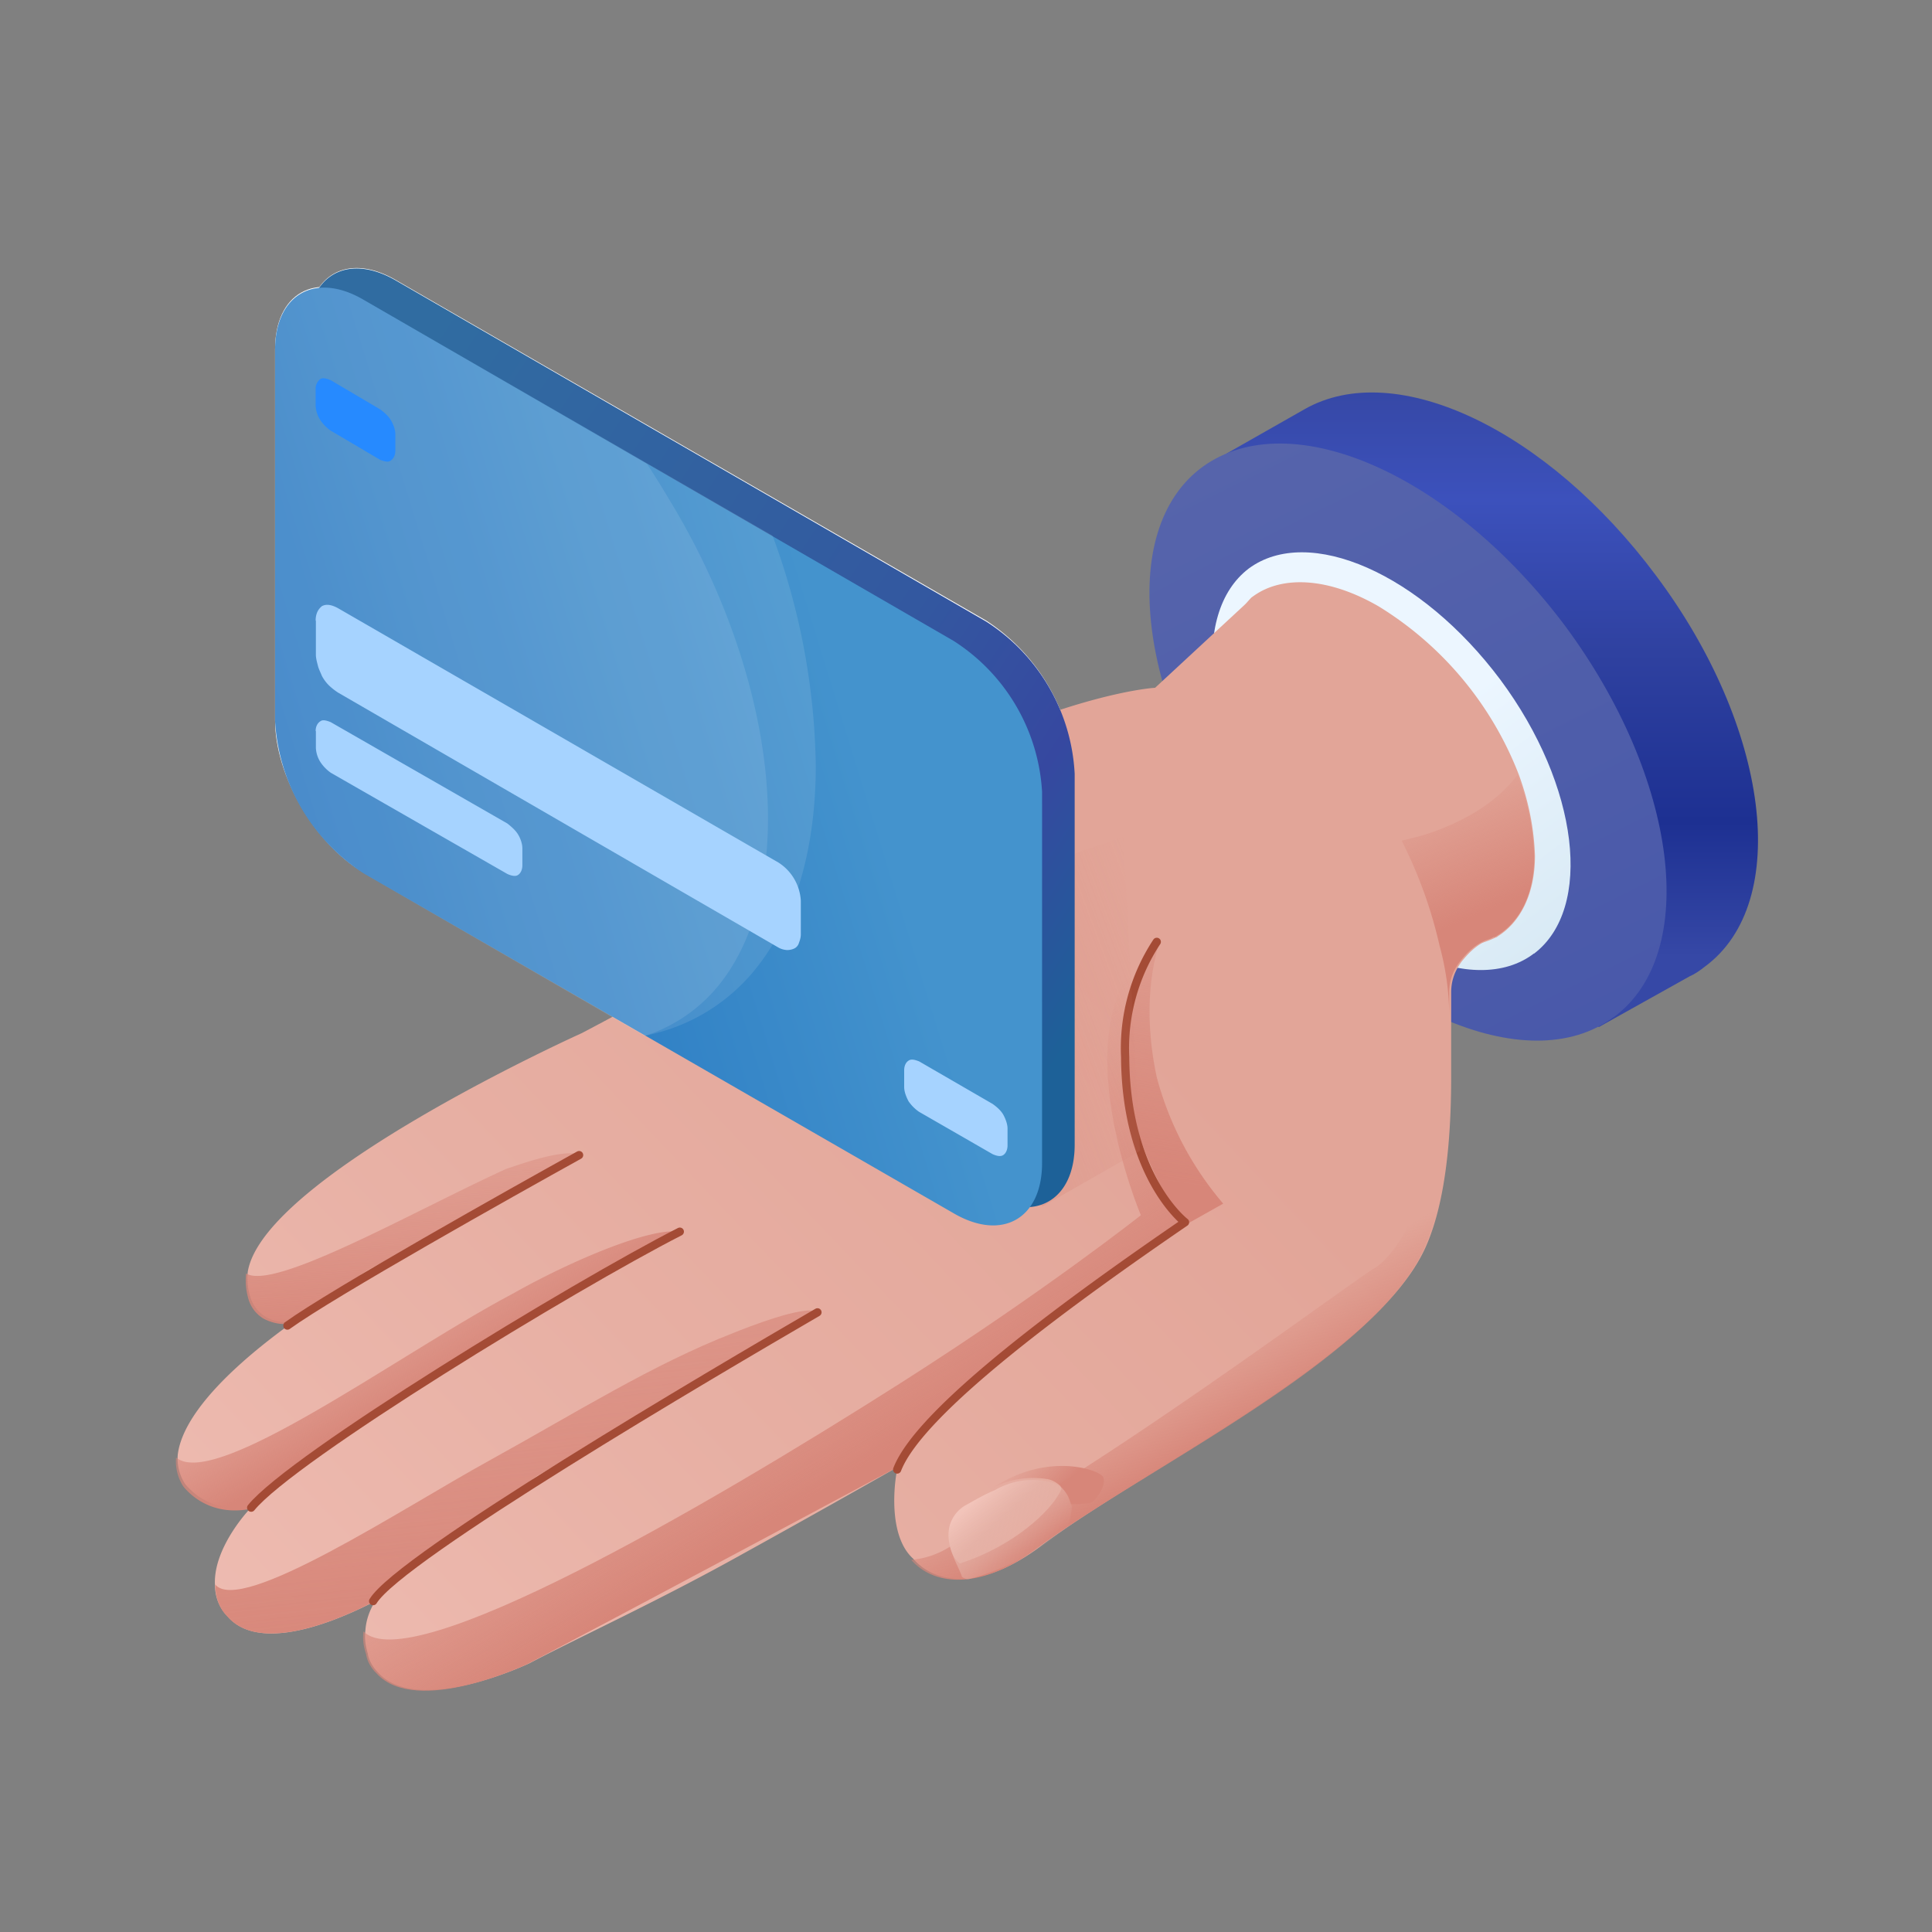 <svg xmlns="http://www.w3.org/2000/svg" width="80" height="80" fill="none"><rect width="100%" height="100%" fill="#808080" stroke="none"/><path fill="#fff" d="M39.49 26.5 15.05 12.38c-2.01-1.17-3.66-.22-3.66 2.08v15.37c0 2.3 1.65 5.12 3.66 6.3l24.44 14.11c2.01 1.17 3.66.22 3.66-2.08V32.79c0-2.3-1.65-5.12-3.66-6.29Z"/><path fill="#fff" d="M40.84 25.7 16.4 11.6c-2.01-1.17-3.66-.22-3.66 2.09v15.36c0 2.3 1.65 5.12 3.66 6.3l24.44 14.12c2.01 1.17 3.66.22 3.66-2.09V32.02a8.09 8.09 0 0 0-3.66-6.32Z"/><path fill="url(#a)" d="M68.57 23.83c4.69 6.26 5.64 13.54 2.02 16.2-.19.15-.4.3-.63.4l-3.76 2.1-1.25-1.9c-3.1-.96-6.51-3.48-9.33-7.18-3.47-4.65-4.86-9.84-3.91-13.32l-.92-1.35 3.22-1.83c3.77-2.16 10.06.84 14.56 6.88Z"/><path fill="url(#b)" d="M66.82 42.12c3.58-2.63 2.67-9.88-2.01-16.2-4.69-6.26-11.35-9.22-15-6.6-3.63 2.64-2.68 9.89 2 16.22 4.73 6.29 11.46 9.22 15 6.58Z"/><path fill="url(#c)" d="M63.52 39.49c2.46-1.87 1.87-6.95-1.39-11.34-3.29-4.4-7.94-6.44-10.42-4.61-2.45 1.86-1.87 6.95 1.39 11.34 3.25 4.39 7.97 6.47 10.42 4.6Z"/><path fill="#E2A598" d="M63.56 35.43c0 1.6-.62 2.78-1.57 3.36l-.08.04a3.88 3.88 0 0 1-2.27.33 6.6 6.6 0 0 1-2.55-.95c-3.63-2.09-6.52-6.66-6.52-10.28a3.5 3.5 0 0 1 .3-1.72 4.8 4.8 0 0 1 .95-1.47l.1-.07c1.18-.84 3.08-.77 5.17.44a14.18 14.18 0 0 1 5.81 6.99c.4 1.1.62 2.2.66 3.33Z"/><path fill="url(#d)" d="M61.99 38.8h-.07a1.3 1.3 0 0 0-.33.14c-.44.18-.77.51-1.07.88-.29.4-.43.8-.43 1.28v3.47c0 2.34-.19 5.16-1.07 7.1-2.08 4.57-11.45 9-15.95 12.37-2.23 1.68-4.24 1.68-5.26.5-.96-.87-.81-2.77-.7-3.47l.07-.33s-2.96 1.69-6.4 3.59c-3.47 1.94-6.84 3.48-8.85 4.54 0 0-4.61 2.2-6.26.4-.22-.22-.4-.51-.44-.8-.1-.34-.14-.63-.1-.96.03-.44.18-.84.4-1.2-.4.18-4.54 2.45-6.11.62-.33-.33-.52-.8-.52-1.32-.07-1.57 1.5-3.22 1.58-3.26l-.15.04c-.44.07-.95.07-1.46-.1a2.7 2.7 0 0 1-1.21-.85 1.92 1.92 0 0 1-.3-1.2c.3-2.5 4.69-5.39 4.8-5.53-.07.03-.15.03-.22.03a1.6 1.6 0 0 1-.95-.22 1.42 1.42 0 0 1-.62-.8c-.11-.33-.15-.7-.11-1.06.65-3.95 13.83-9.88 13.83-9.88s2.23-1.17 2.41-1.32c4.72-4.6 10.02-9.14 14.9-11.15 4.23-1.72 6.43-1.83 6.43-1.83l4.1-3.8h.18l6.88 9.76 3.03 4.24-.03.11Z"/><path fill="url(#e)" d="m33.85 54.34-11.6 6.77-5.92 4.24-.8.95c-.4.19-4.54 2.46-6.12.63-.33-.33-.5-.8-.5-1.32 1.05 1.28 7.75-3.15 11.33-5.12 3.59-1.98 6.77-3.99 10.14-5.3.47-.19 3.03-1.21 3.47-.85Z"/><path fill="url(#f)" d="m28.15 51.01-6.37 3.62-7.65 4.76-3.25 2.56-.62.55c-.44.07-.95.07-1.47-.11a2.7 2.7 0 0 1-1.2-.84 1.92 1.92 0 0 1-.3-1.2c1.61 1.38 9.3-4.33 13.94-6.78 2.38-1.35 5.75-2.78 6.92-2.56Z"/><path fill="url(#g)" d="m23.94 47.8-8.7 4.79-3.37 2.23c-.33.03-.7-.08-.96-.22a1.4 1.4 0 0 1-.62-.8c-.1-.34-.14-.7-.1-1.07 1.16.73 6.9-2.56 10.75-4.32.73-.25 2.3-.8 3-.62Z"/><path stroke="#A44B35" stroke-linecap="round" stroke-linejoin="round" stroke-width=".34" d="M10.4 62.43c1.7-2.09 13.36-9.19 17.75-11.43M11.9 54.89c1.87-1.35 9.3-5.52 12.08-7.06m9.87 6.51c-4.35 2.53-17.3 10.14-18.4 11.96"/><path fill="url(#h)" d="M61.91 38.8h-.07c-.1.07-.22.1-.33.14-.44.18-.77.51-1.06.88-.3.4-.44.8-.44 1.28v1.02c0-1.02-.14-2.01-.4-2.96a18.8 18.8 0 0 0-1.57-4.35l.87-.22c1.07-.33 2.86-1.07 3.92-2.5.44 1.07.66 2.2.7 3.37 0 1.58-.6 2.75-1.62 3.33Z"/><path fill="url(#i)" d="M60.01 44.65c0 2.34-.18 5.16-1.06 7.1-2.08 4.57-11.45 9-15.95 12.32-2.23 1.69-4.24 1.69-5.27.52a3.52 3.52 0 0 0 1.61-.55c.07.29.18.5.4.7 2.2-.7 3.84-2.2 4.21-3.08 0-.04-.07-.22-.07-.22 5.38-3.37 12.14-8.38 12.99-8.9 1.1-.61 2.74-3.61 3.14-7.9Z"/><path fill="url(#j)" d="M48.09 38.83c-2.2 3.88-1.69 7.1.03 10.39l.84 1.57 1.69-.95a13.32 13.32 0 0 1-2.75-5.23c-.77-3.59.19-5.78.19-5.78Z"/><path fill="url(#k)" d="M49.07 50.57c-4.64 3.22-10.97 7.69-11.96 10.21 0 0-11.2 6-15.26 8.12 0 0-4.6 2.2-6.25.4-.22-.21-.4-.5-.44-.8-.11-.33-.15-.62-.11-.95 1.9 1.97 14.08-5.09 22.24-10.28 5.97-3.8 9.95-6.95 9.95-6.95s-3.25-7.69.19-10.8c0 0-1.03 1.36-.95 4.03.14 5.01 2.6 7.02 2.6 7.02Z"/><path stroke="#A44B35" stroke-linecap="round" stroke-linejoin="round" stroke-width=".34" d="M37.15 60.85c.95-2.48 7.28-7.06 11.92-10.24 0 0-2.45-1.87-2.48-6.84A8 8 0 0 1 47.9 39"/><path fill="url(#l)" d="M45.12 62.24c-.3.04-.55.04-.8.04a1.1 1.1 0 0 0-.3-.62 1.13 1.13 0 0 0-.58-.4 3.62 3.62 0 0 0-2.3.33c2.23-1.47 4.35-.74 4.53-.44.18.33-.3 1.02-.55 1.1Z"/><path fill="url(#m)" d="M44.24 63.2a10.27 10.27 0 0 1-4.13 2.19c-.07 0-.11 0-.18-.04-.08-.03-.11-.07-.11-.1-.11-.3-.3-.63-.44-1.07-.11-.33-.15-.7-.04-1.06.11-.33.33-.62.66-.8.4-.22.77-.44 1.2-.62.7-.4 1.5-.52 2.31-.33.22.07.44.18.59.4.14.18.22.4.29.62-.04.22-.04.55-.15.8Z"/><path fill="url(#n)" d="m26.06 41.68 17.12 8.27 4.03-2.3-.7-13-20.45 7.03Z" opacity=".9"/><path fill="url(#o)" d="M44.5 32.02V47.4c0 2.3-1.65 3.26-3.66 2.09L16.4 35.35a8.08 8.08 0 0 1-3.66-6.29V13.7c0-2.3 1.65-3.25 3.66-2.08l24.44 14.12a7.97 7.97 0 0 1 3.66 6.3Z"/><path fill="url(#p)" d="M43.15 32.8v15.36c0 2.3-1.65 3.25-3.66 2.08L15.05 36.16a8.08 8.08 0 0 1-3.66-6.3V14.5c0-2.3 1.65-3.26 3.66-2.09l24.44 14.13a7.96 7.96 0 0 1 3.66 6.25Z"/><path fill="#fff" fill-opacity=".1" d="M31.8 33.89c0 2.96-.76 5.45-2.2 7.1a6.56 6.56 0 0 1-2.88 1.9l-11.67-6.73a8.08 8.08 0 0 1-3.66-6.3V14.5c0-2.3 1.65-3.26 3.66-2.09l11.74 6.8c.4.6.77 1.22 1.14 1.84 2.48 4.2 3.87 8.85 3.87 12.84Z"/><path fill="#fff" fill-opacity=".1" d="M33.78 31.7c0 3.65-.95 6.65-2.7 8.67a7.78 7.78 0 0 1-4.4 2.52h-.04.04l-11.63-6.73a8.08 8.08 0 0 1-3.66-6.3V14.5c0-2.3 1.65-3.26 3.66-2.09l16.94 9.77a28.49 28.49 0 0 1 1.79 9.52Z"/><path fill="#268AFF" d="M13.07 16.1a.5.5 0 0 1 .19-.4c.1-.07.25-.03.43.04l2.05 1.21c.15.11.33.26.44.44.11.18.19.4.19.59v.69c0 .18-.08.33-.19.4-.1.08-.25.04-.44-.03l-2.05-1.21a1.67 1.67 0 0 1-.43-.44 1.2 1.2 0 0 1-.19-.59v-.7Z"/><path fill="#A6D3FF" d="M13.07 25.7c0-.3.11-.48.26-.6.18-.1.4-.06.66.08l18.25 10.54a2.01 2.01 0 0 1 .92 1.57v1.4c0 .14-.04.25-.08.36a.37.37 0 0 1-.18.22.69.69 0 0 1-.3.07.82.82 0 0 1-.36-.1L14 28.68a2.56 2.56 0 0 1-.37-.29 1.63 1.63 0 0 1-.3-.4c-.06-.15-.14-.3-.17-.44-.04-.15-.08-.3-.08-.44V25.7Zm0 4.57c0-.19.08-.33.19-.4.1-.08.25-.04.43.03l7.32 4.2c.15.12.33.27.44.45.11.18.18.4.18.58v.7c0 .18-.07.33-.18.4-.1.07-.26.04-.44-.04L13.7 32a1.67 1.67 0 0 1-.43-.44 1.2 1.2 0 0 1-.19-.59v-.7Zm24.37 14.05c0-.19.07-.33.18-.4.11-.08.26-.04.44.03l3.04 1.76c.14.1.33.25.44.44.1.18.18.4.18.58v.7c0 .18-.07.33-.18.4-.11.07-.26.04-.44-.04l-3.04-1.75a1.67 1.67 0 0 1-.44-.44c-.1-.19-.18-.4-.18-.59v-.7Z"/><defs><linearGradient id="a" x1="61.79" x2="61.79" y1="16.25" y2="39.64" gradientUnits="userSpaceOnUse"><stop stop-color="#3648A6"/><stop offset=".19" stop-color="#3C51BC"/><stop offset=".46" stop-color="#2F41A0"/><stop offset=".76" stop-color="#1D3092"/><stop offset="1" stop-color="#3648A6"/></linearGradient><linearGradient id="b" x1="52.11" x2="74.14" y1="18.22" y2="62.66" gradientUnits="userSpaceOnUse"><stop stop-color="#5664AB"/><stop offset="1" stop-color="#3F50A9"/></linearGradient><linearGradient id="c" x1="51.69" x2="63.54" y1="23.55" y2="39.48" gradientUnits="userSpaceOnUse"><stop offset=".48" stop-color="#ECF6FF"/><stop offset="1" stop-color="#D9EAF5"/></linearGradient><linearGradient id="d" x1="9.02" x2="46.36" y1="76.47" y2="40.94" gradientUnits="userSpaceOnUse"><stop stop-color="#F0BFB5"/><stop offset=".53" stop-color="#E7AFA3"/><stop offset="1" stop-color="#E2A598"/></linearGradient><linearGradient id="e" x1="18.44" x2="22.3" y1="33.43" y2="68.36" gradientUnits="userSpaceOnUse"><stop stop-color="#D78679" stop-opacity="0"/><stop offset="1" stop-color="#D78679"/></linearGradient><linearGradient id="f" x1="15.25" x2="18.46" y1="51.55" y2="57.36" gradientUnits="userSpaceOnUse"><stop stop-color="#D78679" stop-opacity="0"/><stop offset="1" stop-color="#D78679"/></linearGradient><linearGradient id="g" x1="16.64" x2="17.33" y1="42.85" y2="55.48" gradientUnits="userSpaceOnUse"><stop stop-color="#D78679" stop-opacity="0"/><stop offset="1" stop-color="#D78679"/></linearGradient><linearGradient id="h" x1="59.54" x2="61.65" y1="32.61" y2="37.67" gradientUnits="userSpaceOnUse"><stop stop-color="#D78679" stop-opacity="0"/><stop offset="1" stop-color="#D78679"/></linearGradient><linearGradient id="i" x1="49.43" x2="51.42" y1="55.62" y2="59.23" gradientUnits="userSpaceOnUse"><stop stop-color="#D78679" stop-opacity="0"/><stop offset="1" stop-color="#D78679"/></linearGradient><linearGradient id="j" x1="50.19" x2="48.29" y1="35.99" y2="48.91" gradientUnits="userSpaceOnUse"><stop stop-color="#D78679" stop-opacity="0"/><stop offset=".03" stop-color="#D78679" stop-opacity=".04"/><stop offset=".39" stop-color="#D78679" stop-opacity=".45"/><stop offset=".68" stop-color="#D78679" stop-opacity=".74"/><stop offset=".89" stop-color="#D78679" stop-opacity=".93"/><stop offset="1" stop-color="#D78679"/></linearGradient><linearGradient id="k" x1="29.41" x2="35.4" y1="51" y2="60.89" gradientUnits="userSpaceOnUse"><stop stop-color="#D78679" stop-opacity="0"/><stop offset="1" stop-color="#D78679"/></linearGradient><linearGradient id="l" x1="42.19" x2="43.82" y1="60.17" y2="61.78" gradientUnits="userSpaceOnUse"><stop stop-color="#D78679" stop-opacity="0"/><stop offset="1" stop-color="#D78679"/></linearGradient><linearGradient id="m" x1="40.42" x2="42.91" y1="61.85" y2="64.54" gradientUnits="userSpaceOnUse"><stop offset=".04" stop-color="#F2C4BA"/><stop offset=".41" stop-color="#E5B3A8" stop-opacity=".71"/><stop offset="1" stop-color="#E5B3A8" stop-opacity="0"/></linearGradient><linearGradient id="n" x1="48.76" x2="24.54" y1="40.51" y2="49.58" gradientUnits="userSpaceOnUse"><stop stop-color="#D78679" stop-opacity="0"/><stop offset="1" stop-color="#D78679"/></linearGradient><linearGradient id="o" x1="45.99" x2="13.31" y1="41.95" y2="20.49" gradientUnits="userSpaceOnUse"><stop offset=".02" stop-color="#1D6198"/><stop offset=".2" stop-color="#3648A0"/><stop offset=".41" stop-color="#3358A0"/><stop offset="1" stop-color="#306CA1"/></linearGradient><linearGradient id="p" x1="13.3" x2="42.57" y1="35.63" y2="26.61" gradientUnits="userSpaceOnUse"><stop stop-color="#2072BF"/><stop offset=".74" stop-color="#4493CD"/></linearGradient></defs></svg>